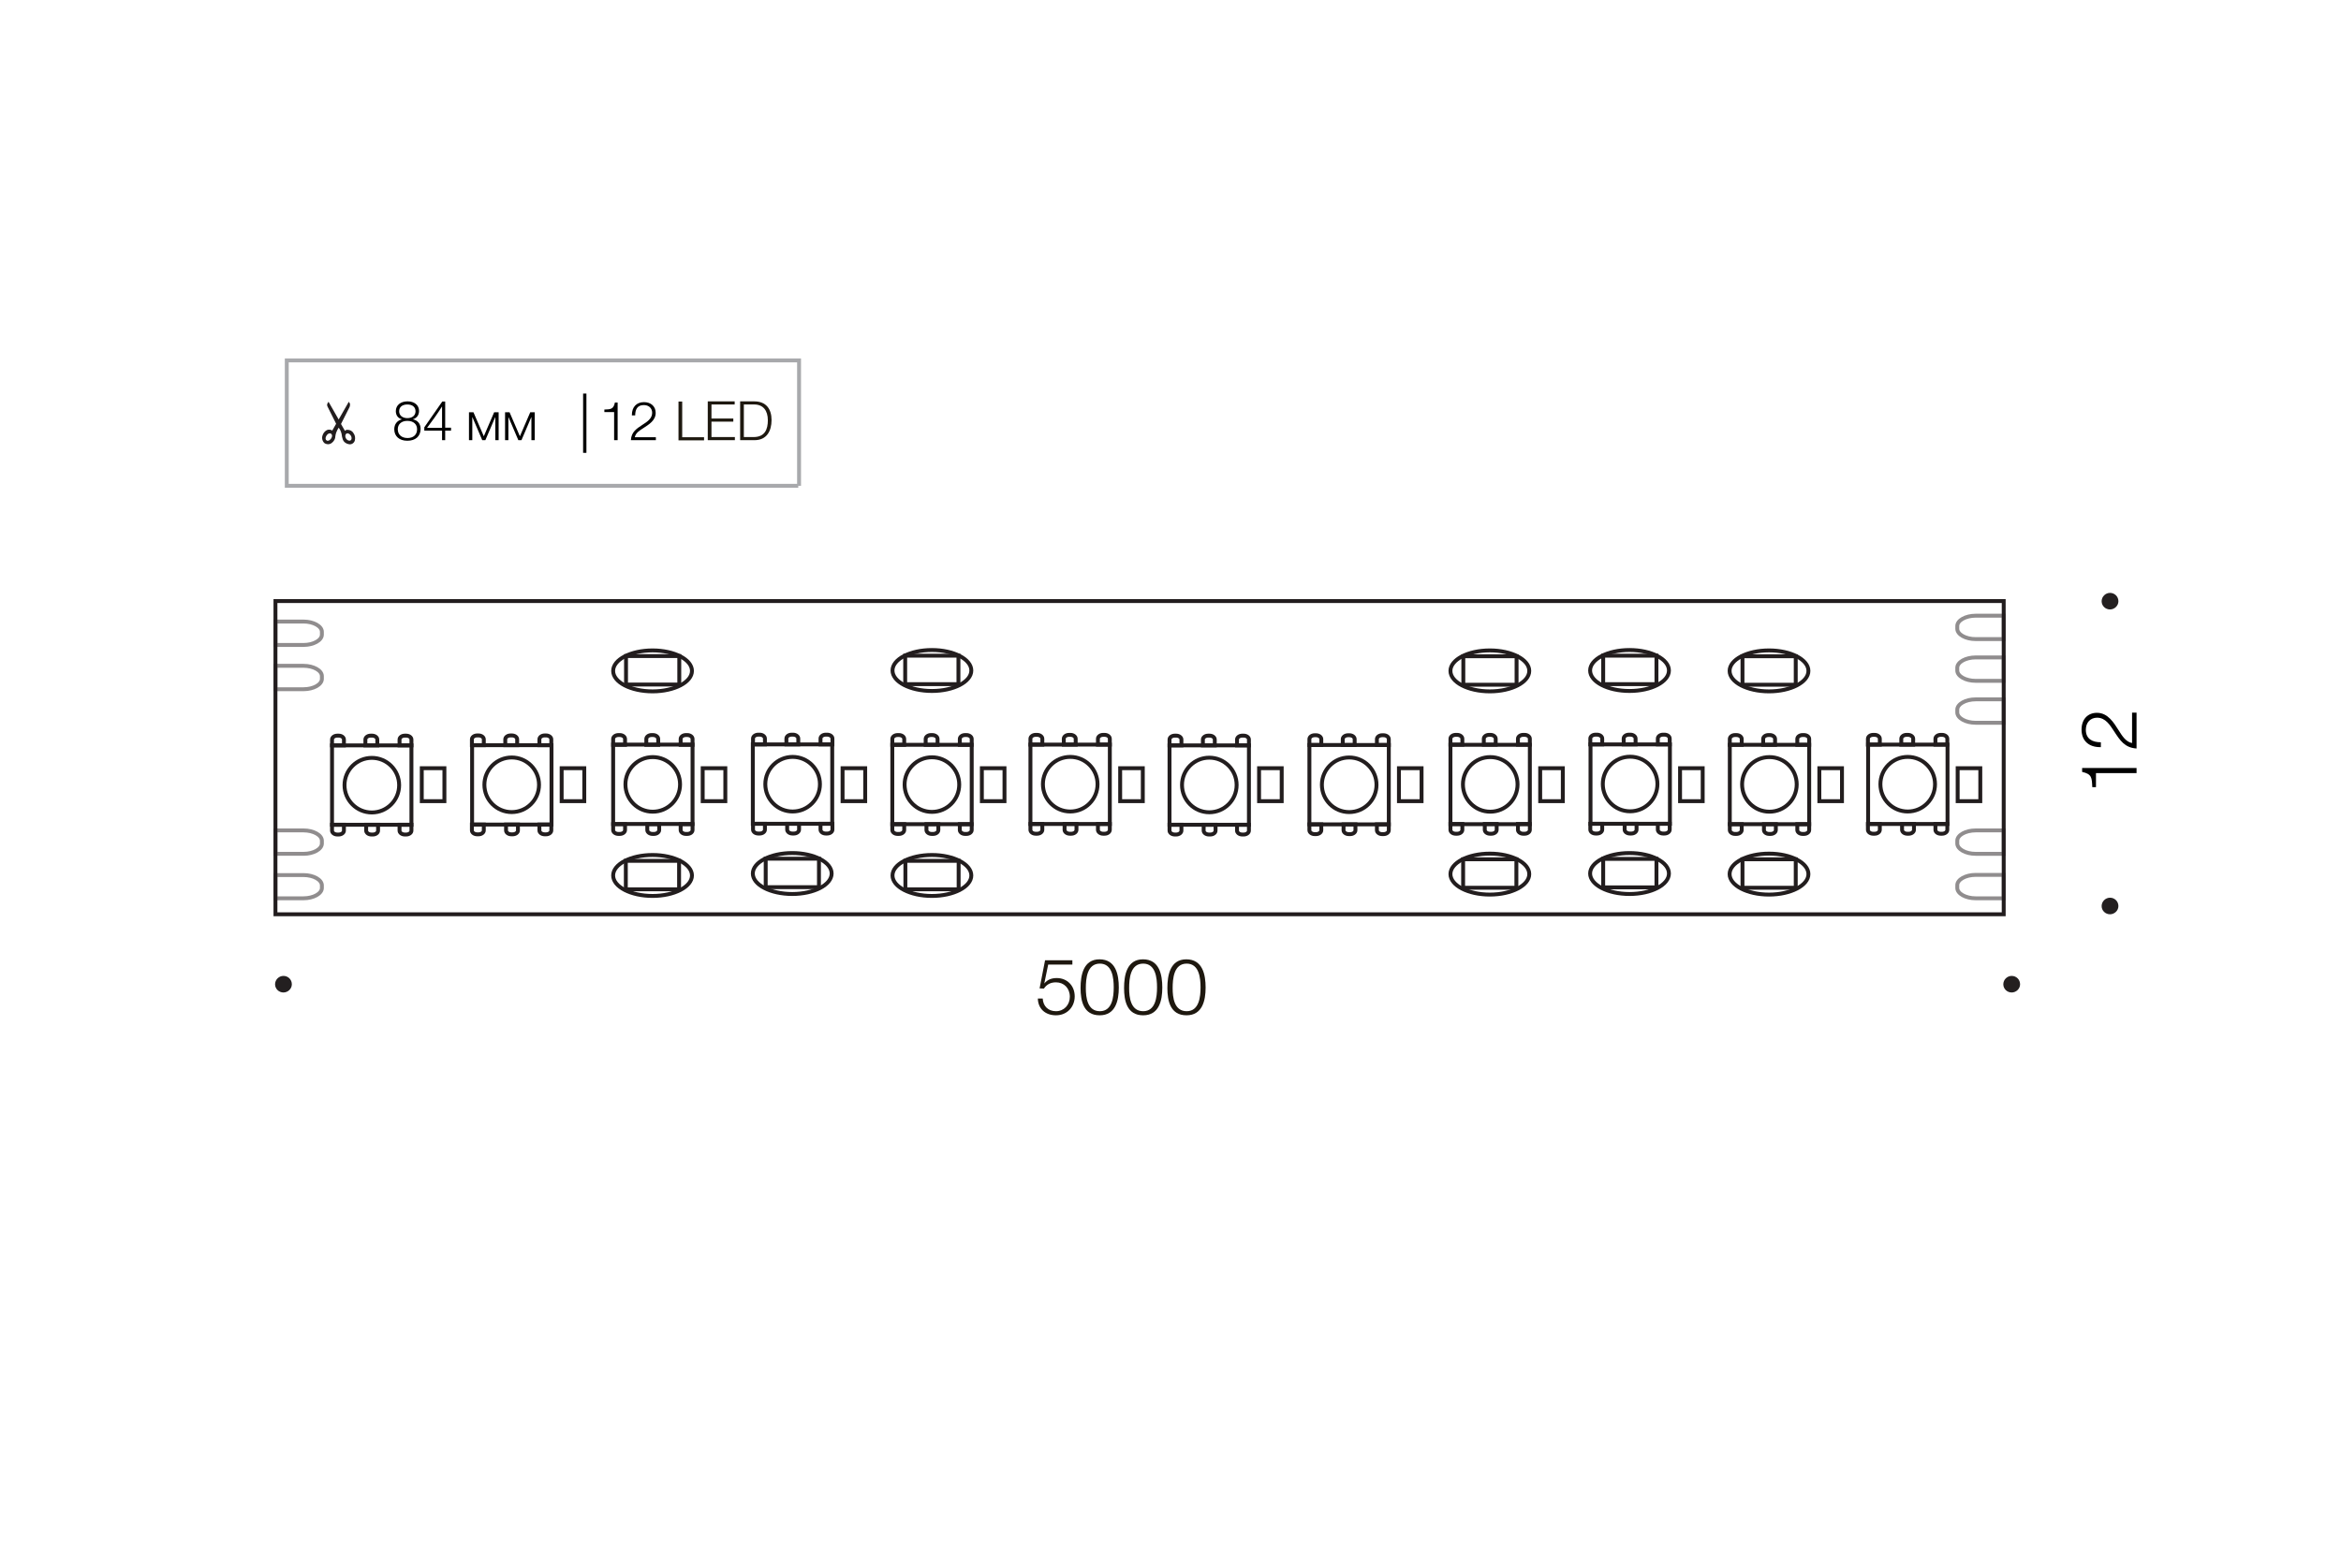 <?xml version="1.0" encoding="utf-8"?>
<!-- Generator: Adobe Illustrator 24.2.3, SVG Export Plug-In . SVG Version: 6.00 Build 0)  -->
<svg version="1.1" id="Слой_1" xmlns="http://www.w3.org/2000/svg" xmlns:xlink="http://www.w3.org/1999/xlink" x="0px" y="0px"
	 viewBox="0 0 1200 804" style="enable-background:new 0 0 1200 804;" xml:space="preserve">
<style type="text/css">
	.st0{fill:#FFFFFF;}
	.st1{fill:#231F20;}
	.st2{fill:#1E180F;}
	.st3{fill:#221D1E;}
	.st4{opacity:0.8;fill:none;stroke:#929397;stroke-width:2;stroke-miterlimit:10;enable-background:new    ;}
	.st5{fill:#030305;}
	.st6{fill:none;stroke:#221D1E;stroke-width:2;stroke-miterlimit:2.414;}
	.st7{opacity:0.5;fill:none;stroke:#221D1E;stroke-width:2;stroke-miterlimit:2.414;enable-background:new    ;}
</style>
<g id="Слой_3_3_">
	<rect y="0" class="st0" width="1200" height="804"/>
</g>
<path class="st1" d="M145.3,508.9c2.3,0,4.3-1.9,4.3-4.2c0-2.4-1.9-4.3-4.3-4.3c-2.3,0-4.3,1.9-4.3,4.3
	C141,507,142.9,508.9,145.3,508.9"/>
<g>
	<g>
		<path class="st2" d="M549.4,494.6h-12.1l-2,9.7c1.6-2,3.8-2.8,6.4-2.8c5.3,0,9.2,3.9,9.2,9.4s-4,9.7-9.6,9.7
			c-5.5,0-9.2-3.4-9.3-8.6h2.5c0.2,3.9,2.8,6.5,6.8,6.5c4.1,0,7.1-3.2,7.1-7.4c0-4.4-3-7.4-7.1-7.4c-2.7,0-4.7,1-6.2,3.2l-2.2-0.1
			l2.8-14.4h14v2.2L549.4,494.6L549.4,494.6z"/>
		<path class="st2" d="M573.5,506.4c0,6.7-1.7,14.2-9.8,14.2c-8.3,0-9.8-7.4-9.8-14c0-6.5,1.4-14.7,9.7-14.7
			C572,491.9,573.5,499.8,573.5,506.4z M556.6,506.7c0,4.8,0.8,11.8,7.2,11.8s7.1-7.4,7.1-12.2c0-4.8-0.7-12.2-7.1-12.2
			C557.2,494.1,556.6,501.8,556.6,506.7z"/>
		<path class="st2" d="M595.8,506.4c0,6.7-1.7,14.2-9.8,14.2c-8.3,0-9.8-7.4-9.8-14c0-6.5,1.4-14.7,9.7-14.7
			C594.3,491.9,595.8,499.8,595.8,506.4z M578.8,506.7c0,4.8,0.8,11.8,7.2,11.8s7.1-7.4,7.1-12.2c0-4.8-0.7-12.2-7.1-12.2
			C579.4,494.1,578.8,501.8,578.8,506.7z"/>
		<path class="st2" d="M618,506.4c0,6.7-1.7,14.2-9.8,14.2c-8.3,0-9.8-7.4-9.8-14c0-6.5,1.4-14.7,9.7-14.7
			C616.5,491.9,618,499.8,618,506.4z M601.1,506.7c0,4.8,0.8,11.8,7.2,11.8s7.1-7.4,7.1-12.2c0-4.8-0.7-12.2-7.1-12.2
			C601.7,494.1,601.1,501.8,601.1,506.7z"/>
	</g>
</g>
<path class="st3" d="M166.3,227.2c1.2,0.8,2.8,0.8,3.9-0.2c1-0.8,1.7-2,1.7-3.3c0.1-0.6,0.2-1.2,0.4-1.8c0.3-0.9,0.8-1.8,1.3-2.6
	c0.8,1,1.2,2,1.5,3.2c0.1,1,0.3,1.9,0.6,2.8c0.5,1.4,1.8,2.3,3.3,2.5c1.3,0.2,2.6-0.7,2.9-2c0.3-1.3,0.1-2.6-0.7-3.7
	c-0.6-1.1-1.8-1.7-3-1.7c-0.5-0.1-1.1,0.2-1.4,0.5l-2-3.5l4.4-8.7c0.2-0.5,0.3-1.1,0.2-1.7c-0.2-0.4-0.4-0.7-0.6-1l-5.2,9.1
	l-5.2-9.1l-0.5,0.8c-0.3,0.5-0.3,1.1,0,1.7c0.5,0.9,4.4,8.8,4.4,8.8l-2,3.5c0,0-0.4-0.5-1.7-0.5s-2.7,1.3-3.2,2.8
	C164.8,224.5,165.2,226.2,166.3,227.2z M177.5,222.4c0.7-0.5,1.7,0,2.3,0.9s0.6,2.1-0.1,2.5s-1.7,0-2.3-0.9S176.9,222.8,177.5,222.4
	z M167.4,223.3c0.6-1,1.7-1.4,2.3-0.9c0.7,0.5,0.7,1.5,0,2.5s-1.7,1.4-2.3,0.9C166.7,225.4,166.7,224.3,167.4,223.3z"/>
<polyline class="st4" points="409.2,249.1 147,249.1 147,184.8 409.6,184.8 409.6,249.1 "/>
<path class="st5" d="M298.9,201.8h1.7v30.4h-1.7V201.8z"/>
<g>
	<path class="st2" d="M360.9,225.8h-13.1v-19.9h1.9v18.3h11.2V225.8z"/>
	<path class="st2" d="M376.6,207.4h-11.9v7.2h11.2v1.6h-11.2v7.9h12v1.6h-13.9v-19.9h13.8V207.4L376.6,207.4z"/>
	<path class="st2" d="M386.6,205.8c6.2,0,8.9,4,8.9,9.6s-2.5,10.3-8.7,10.3h-7.4v-19.9L386.6,205.8L386.6,205.8z M381.3,224.1h5
		c5.8,0,7.3-4,7.3-8.6c0-5-2.4-8.1-7-8.1h-5.3V224.1z"/>
</g>
<rect x="141.2" y="308.2" class="st6" width="885.9" height="160.6"/>
<g>
	<path class="st7" d="M1027.1,315.7h-14.4c-5.1,0-9.4,2.4-9.4,5.3v1.4c0,2.9,4.3,5.3,9.4,5.3h14.4V315.7z"/>
	<path class="st7" d="M1027.1,337.1h-14.4c-5.1,0-9.4,2.4-9.4,5.3v1.4c0,2.9,4.3,5.3,9.4,5.3h14.4V337.1z"/>
	<path class="st7" d="M1027.1,358.6h-14.4c-5.1,0-9.4,2.4-9.4,5.3v1.4c0,2.9,4.3,5.3,9.4,5.3h14.4V358.6z"/>
</g>
<path class="st1" d="M1031.2,508.9c2.3,0,4.3-1.9,4.3-4.2c0-2.4-1.9-4.3-4.3-4.3c-2.3,0-4.3,1.9-4.3,4.3
	C1026.9,507,1028.8,508.9,1031.2,508.9"/>
<path class="st1" d="M1081.6,312.5c2.3,0,4.3-1.9,4.3-4.2c0-2.4-1.9-4.3-4.3-4.3c-2.3,0-4.3,1.9-4.3,4.3
	C1077.3,310.6,1079.2,312.5,1081.6,312.5"/>
<path class="st1" d="M1081.6,468.8c2.3,0,4.3-1.9,4.3-4.2c0-2.4-1.9-4.3-4.3-4.3c-2.3,0-4.3,1.9-4.3,4.3
	C1077.3,466.9,1079.2,468.8,1081.6,468.8"/>
<g>
	<path d="M316.6,225.7h-1.8v-14.4h-5V210c3.3-0.1,4.7-0.2,5.4-3.6h1.4V225.7z"/>
	<path d="M336.2,225.7h-12.8c0.2-4.2,2.9-5.9,6.1-8c2.2-1.4,4.8-3.1,4.8-6c0-2.4-1.7-4-4.3-4c-3.4,0-4.4,2.4-4.4,5.3h-1.7v-0.2
		c0-4.1,2.4-6.6,6.2-6.6c3.6,0,6,2.2,6,5.5c0,3.9-3.4,5.9-6.3,7.8c-1.9,1.2-4,2.5-4.4,4.7c0.2,0,0.4,0,0.5,0h10.3L336.2,225.7
		L336.2,225.7z"/>
</g>
<g>
	<path d="M1095.2,393.8v2.6h-20.8v7.2h-1.9c-0.2-4.8-0.2-6.7-5.2-7.8v-2L1095.2,393.8L1095.2,393.8z"/>
	<path d="M1095.2,365.4v18.4c-6.1-0.4-8.5-4.2-11.5-8.8c-2.1-3.2-4.4-7-8.7-7c-3.5,0-5.8,2.5-5.8,6.2c0,4.8,3.5,6.4,7.7,6.4v2.5
		h-0.4c-5.9,0-9.5-3.4-9.5-9c0-5.2,3.1-8.6,7.9-8.6c5.6,0,8.6,5,11.2,9.1c1.7,2.7,3.6,5.8,6.8,6.4c0-0.3,0-0.5,0-0.7v-14.9H1095.2z"
		/>
</g>
<g>
	<g>
		<path d="M253.9,225.7V214h-0.1l-5,11.7h-1.6l-5-11.7h-0.1v11.7h-1.7v-14.3h2.3l5.3,12.3l5.3-12.3h2.3v14.3H253.9z"/>
		<path d="M272.4,225.7V214h-0.1l-5,11.7h-1.6l-5-11.7h-0.1v11.7h-1.7v-14.3h2.3l5.3,12.3l5.3-12.3h2.3v14.3H272.4z"/>
	</g>
</g>
<g>
	<path class="st7" d="M1027.1,425.8h-14.4c-5.1,0-9.4,2.4-9.4,5.3v1.4c0,2.9,4.3,5.3,9.4,5.3h14.4V425.8z"/>
	<path class="st7" d="M1027.1,448.6h-14.4c-5.1,0-9.4,2.4-9.4,5.3v1.4c0,2.9,4.3,5.3,9.4,5.3h14.4V448.6z"/>
</g>
<g>
	<path class="st7" d="M141.2,460.6h14.4c5.1,0,9.4-2.4,9.4-5.3V454c0-2.9-4.3-5.3-9.4-5.3h-14.4V460.6z"/>
	<path class="st7" d="M141.2,437.8h14.4c5.1,0,9.4-2.4,9.4-5.3v-1.4c0-2.9-4.3-5.3-9.4-5.3h-14.4V437.8z"/>
</g>
<g>
	<path class="st7" d="M141.2,353.4h14.4c5.1,0,9.4-2.4,9.4-5.3v-1.4c0-2.9-4.3-5.3-9.4-5.3h-14.4V353.4z"/>
	<path class="st7" d="M141.2,330.7h14.4c5.1,0,9.4-2.4,9.4-5.3V324c0-2.9-4.3-5.3-9.4-5.3h-14.4V330.7z"/>
</g>
<g>
	<ellipse class="st6" cx="906.8" cy="344" rx="20.2" ry="10.5"/>
	<rect x="893.2" y="336.5" class="st6" width="27.3" height="14.6"/>
</g>
<g>
	<g>
		<rect x="957.6" y="381.8" class="st6" width="40.7" height="40.7"/>
		<circle class="st6" cx="977.9" cy="402.1" r="14"/>
	</g>
	<path class="st6" d="M980.7,381.8v-3c0-1.1-1.2-2-2.7-2h-0.7c-1.5,0-2.7,0.9-2.7,2v3H980.7z"/>
	<path class="st6" d="M963.6,381.8v-3c0-1.1-1.2-2-2.7-2h-0.7c-1.5,0-2.7,0.9-2.7,2v3H963.6z"/>
	<path class="st6" d="M998.2,381.8v-3c0-1.1-1.2-2-2.7-2h-0.7c-1.5,0-2.7,0.9-2.7,2v3H998.2z"/>
	<path class="st6" d="M975,422.5v3c0,1.1,1.2,2,2.7,2h0.7c1.5,0,2.7-0.9,2.7-2v-3H975z"/>
	<path class="st6" d="M992.1,422.5v3c0,1.1,1.2,2,2.7,2h0.7c1.5,0,2.7-0.9,2.7-2v-3H992.1z"/>
	<path class="st6" d="M957.5,422.5v3c0,1.1,1.2,2,2.7,2h0.7c1.5,0,2.7-0.9,2.7-2v-3H957.5z"/>
</g>
<rect x="1003.5" y="393.9" class="st6" width="11.6" height="16.9"/>
<g>
	<g>
		<rect x="886.7" y="381.9" class="st6" width="40.7" height="40.7"/>
		<circle class="st6" cx="907" cy="402.2" r="14"/>
	</g>
	<path class="st6" d="M909.9,381.9v-3c0-1.1-1.2-2-2.7-2h-0.7c-1.5,0-2.7,0.9-2.7,2v3H909.9z"/>
	<path class="st6" d="M892.8,381.9v-3c0-1.1-1.2-2-2.7-2h-0.7c-1.5,0-2.7,0.9-2.7,2v3H892.8z"/>
	<path class="st6" d="M927.4,381.9v-3c0-1.1-1.2-2-2.7-2H924c-1.5,0-2.7,0.9-2.7,2v3H927.4z"/>
	<path class="st6" d="M904.2,422.6v3c0,1.1,1.2,2,2.7,2h0.7c1.5,0,2.7-0.9,2.7-2v-3H904.2z"/>
	<path class="st6" d="M921.3,422.6v3c0,1.1,1.2,2,2.7,2h0.7c1.5,0,2.7-0.9,2.7-2v-3H921.3z"/>
	<path class="st6" d="M886.7,422.6v3c0,1.1,1.2,2,2.7,2h0.7c1.5,0,2.7-0.9,2.7-2v-3H886.7z"/>
</g>
<rect x="932.6" y="393.9" class="st6" width="11.6" height="16.9"/>
<g>
	<g>
		<rect x="815.3" y="381.7" class="st6" width="40.7" height="40.7"/>
		<circle class="st6" cx="835.6" cy="402" r="14"/>
	</g>
	<path class="st6" d="M838.4,381.7v-3c0-1.1-1.2-2-2.7-2H835c-1.5,0-2.7,0.9-2.7,2v3H838.4z"/>
	<path class="st6" d="M821.3,381.7v-3c0-1.1-1.2-2-2.7-2h-0.7c-1.5,0-2.7,0.9-2.7,2v3H821.3z"/>
	<path class="st6" d="M855.9,381.7v-3c0-1.1-1.2-2-2.7-2h-0.7c-1.5,0-2.7,0.9-2.7,2v3H855.9z"/>
	<path class="st6" d="M832.8,422.4v3c0,1.1,1.2,2,2.7,2h0.7c1.5,0,2.7-0.9,2.7-2v-3H832.8z"/>
	<path class="st6" d="M849.8,422.4v3c0,1.1,1.2,2,2.7,2h0.7c1.5,0,2.7-0.9,2.7-2v-3H849.8z"/>
	<path class="st6" d="M815.2,422.4v3c0,1.1,1.2,2,2.7,2h0.7c1.5,0,2.7-0.9,2.7-2v-3H815.2z"/>
</g>
<rect x="861.2" y="393.9" class="st6" width="11.6" height="16.9"/>
<g>
	<g>
		<rect x="743.5" y="381.9" class="st6" width="40.7" height="40.7"/>
		<circle class="st6" cx="763.9" cy="402.2" r="14"/>
	</g>
	<path class="st6" d="M766.7,381.8v-3c0-1.1-1.2-2-2.7-2h-0.7c-1.5,0-2.7,0.9-2.7,2v3H766.7z"/>
	<path class="st6" d="M749.6,381.8v-3c0-1.1-1.2-2-2.7-2h-0.7c-1.5,0-2.7,0.9-2.7,2v3H749.6z"/>
	<path class="st6" d="M784.2,381.8v-3c0-1.1-1.2-2-2.7-2h-0.7c-1.5,0-2.7,0.9-2.7,2v3H784.2z"/>
	<path class="st6" d="M761.1,422.5v3c0,1.1,1.2,2,2.7,2h0.7c1.5,0,2.7-0.9,2.7-2v-3H761.1z"/>
	<path class="st6" d="M778.1,422.5v3c0,1.1,1.2,2,2.7,2h0.7c1.5,0,2.7-0.9,2.7-2v-3H778.1z"/>
	<path class="st6" d="M743.5,422.5v3c0,1.1,1.2,2,2.7,2h0.7c1.5,0,2.7-0.9,2.7-2v-3H743.5z"/>
</g>
<rect x="789.5" y="393.9" class="st6" width="11.6" height="16.9"/>
<g>
	<g>
		<rect x="671.2" y="382" class="st6" width="40.7" height="40.7"/>
		<circle class="st6" cx="691.6" cy="402.4" r="14"/>
	</g>
	<path class="st6" d="M694.4,382v-3c0-1.1-1.2-2-2.7-2H691c-1.5,0-2.7,0.9-2.7,2v3H694.4z"/>
	<path class="st6" d="M677.3,382v-3c0-1.1-1.2-2-2.7-2h-0.7c-1.5,0-2.7,0.9-2.7,2v3H677.3z"/>
	<path class="st6" d="M711.9,382v-3c0-1.1-1.2-2-2.7-2h-0.7c-1.5,0-2.7,0.9-2.7,2v3H711.9z"/>
	<path class="st6" d="M688.7,422.7v3c0,1.1,1.2,2,2.7,2h0.7c1.5,0,2.7-0.9,2.7-2v-3H688.7z"/>
	<path class="st6" d="M705.8,422.7v3c0,1.1,1.2,2,2.7,2h0.7c1.5,0,2.7-0.9,2.7-2v-3H705.8z"/>
	<path class="st6" d="M671.2,422.7v3c0,1.1,1.2,2,2.7,2h0.7c1.5,0,2.7-0.9,2.7-2v-3H671.2z"/>
</g>
<rect x="717.1" y="393.9" class="st6" width="11.6" height="16.9"/>
<g>
	<g>
		<rect x="599.5" y="382.2" class="st6" width="40.7" height="40.7"/>
		<circle class="st6" cx="619.9" cy="402.5" r="14"/>
	</g>
	<path class="st6" d="M622.7,382.2v-3c0-1.1-1.2-2-2.7-2h-0.7c-1.5,0-2.7,0.9-2.7,2v3H622.7z"/>
	<path class="st6" d="M605.6,382.2v-3c0-1.1-1.2-2-2.7-2h-0.7c-1.5,0-2.7,0.9-2.7,2v3H605.6z"/>
	<path class="st6" d="M640.2,382.2v-3c0-1.1-1.2-2-2.7-2h-0.7c-1.5,0-2.7,0.9-2.7,2v3H640.2z"/>
	<path class="st6" d="M617,422.9v3c0,1.1,1.2,2,2.7,2h0.7c1.5,0,2.7-0.9,2.7-2v-3H617z"/>
	<path class="st6" d="M634.1,422.9v3c0,1.1,1.2,2,2.7,2h0.7c1.5,0,2.7-0.9,2.7-2v-3H634.1z"/>
	<path class="st6" d="M599.5,422.9v3c0,1.1,1.2,2,2.7,2h0.7c1.5,0,2.7-0.9,2.7-2v-3H599.5z"/>
</g>
<rect x="645.4" y="393.9" class="st6" width="11.6" height="16.9"/>
<g>
	<g>
		<rect x="528.2" y="381.8" class="st6" width="40.7" height="40.7"/>
		<circle class="st6" cx="548.6" cy="402.1" r="14"/>
	</g>
	<path class="st6" d="M551.4,381.8v-3c0-1.1-1.2-2-2.7-2H548c-1.5,0-2.7,0.9-2.7,2v3H551.4z"/>
	<path class="st6" d="M534.3,381.8v-3c0-1.1-1.2-2-2.7-2h-0.7c-1.5,0-2.7,0.9-2.7,2v3H534.3z"/>
	<path class="st6" d="M568.9,381.8v-3c0-1.1-1.2-2-2.7-2h-0.7c-1.5,0-2.7,0.9-2.7,2v3H568.9z"/>
	<path class="st6" d="M545.7,422.5v3c0,1.1,1.2,2,2.7,2h0.7c1.5,0,2.7-0.9,2.7-2v-3H545.7z"/>
	<path class="st6" d="M562.8,422.5v3c0,1.1,1.2,2,2.7,2h0.7c1.5,0,2.7-0.9,2.7-2v-3H562.8z"/>
	<path class="st6" d="M528.2,422.5v3c0,1.1,1.2,2,2.7,2h0.7c1.5,0,2.7-0.9,2.7-2v-3H528.2z"/>
</g>
<rect x="574.2" y="393.9" class="st6" width="11.6" height="16.9"/>
<g>
	<g>
		<rect x="457.4" y="381.9" class="st6" width="40.7" height="40.7"/>
		<circle class="st6" cx="477.7" cy="402.3" r="14"/>
	</g>
	<path class="st6" d="M480.6,381.9v-3c0-1.1-1.2-2-2.7-2h-0.7c-1.5,0-2.7,0.9-2.7,2v3H480.6z"/>
	<path class="st6" d="M463.5,381.9v-3c0-1.1-1.2-2-2.7-2h-0.7c-1.5,0-2.7,0.9-2.7,2v3H463.5z"/>
	<path class="st6" d="M498.1,381.9v-3c0-1.1-1.2-2-2.7-2h-0.7c-1.5,0-2.7,0.9-2.7,2v3H498.1z"/>
	<path class="st6" d="M474.9,422.6v3c0,1.1,1.2,2,2.7,2h0.7c1.5,0,2.7-0.9,2.7-2v-3H474.9z"/>
	<path class="st6" d="M492,422.6v3c0,1.1,1.2,2,2.7,2h0.7c1.5,0,2.7-0.9,2.7-2v-3H492z"/>
	<path class="st6" d="M457.4,422.6v3c0,1.1,1.2,2,2.7,2h0.7c1.5,0,2.7-0.9,2.7-2v-3H457.4z"/>
</g>
<rect x="503.3" y="393.9" class="st6" width="11.6" height="16.9"/>
<g>
	<g>
		<rect x="385.9" y="381.7" class="st6" width="40.7" height="40.7"/>
		<circle class="st6" cx="406.3" cy="402.1" r="14"/>
	</g>
	<path class="st6" d="M409.2,381.7v-3c0-1.1-1.2-2-2.7-2h-0.7c-1.5,0-2.7,0.9-2.7,2v3H409.2z"/>
	<path class="st6" d="M392.1,381.7v-3c0-1.1-1.2-2-2.7-2h-0.7c-1.5,0-2.7,0.9-2.7,2v3H392.1z"/>
	<path class="st6" d="M426.7,381.7v-3c0-1.1-1.2-2-2.7-2h-0.7c-1.5,0-2.7,0.9-2.7,2v3H426.7z"/>
	<path class="st6" d="M403.5,422.4v3c0,1.1,1.2,2,2.7,2h0.7c1.5,0,2.7-0.9,2.7-2v-3H403.5z"/>
	<path class="st6" d="M420.6,422.4v3c0,1.1,1.2,2,2.7,2h0.7c1.5,0,2.7-0.9,2.7-2v-3H420.6z"/>
	<path class="st6" d="M386,422.4v3c0,1.1,1.2,2,2.7,2h0.7c1.5,0,2.7-0.9,2.7-2v-3H386z"/>
</g>
<rect x="431.9" y="393.9" class="st6" width="11.6" height="16.9"/>
<g>
	<g>
		<rect x="314.3" y="381.8" class="st6" width="40.7" height="40.7"/>
		<circle class="st6" cx="334.6" cy="402.2" r="14"/>
	</g>
	<path class="st6" d="M337.4,381.9v-3c0-1.1-1.2-2-2.7-2H334c-1.5,0-2.7,0.9-2.7,2v3H337.4z"/>
	<path class="st6" d="M320.4,381.9v-3c0-1.1-1.2-2-2.7-2H317c-1.5,0-2.7,0.9-2.7,2v3H320.4z"/>
	<path class="st6" d="M355,381.9v-3c0-1.1-1.2-2-2.7-2h-0.7c-1.5,0-2.7,0.9-2.7,2v3H355z"/>
	<path class="st6" d="M331.8,422.6v3c0,1.1,1.2,2,2.7,2h0.7c1.5,0,2.7-0.9,2.7-2v-3H331.8z"/>
	<path class="st6" d="M348.9,422.6v3c0,1.1,1.2,2,2.7,2h0.7c1.5,0,2.7-0.9,2.7-2v-3H348.9z"/>
	<path class="st6" d="M314.3,422.6v3c0,1.1,1.2,2,2.7,2h0.7c1.5,0,2.7-0.9,2.7-2v-3H314.3z"/>
</g>
<rect x="360.2" y="393.9" class="st6" width="11.6" height="16.9"/>
<g>
	<g>
		<rect x="242" y="382.1" class="st6" width="40.7" height="40.7"/>
		<circle class="st6" cx="262.3" cy="402.4" r="14"/>
	</g>
	<path class="st6" d="M265.1,382.1v-3c0-1.1-1.2-2-2.7-2h-0.7c-1.5,0-2.7,0.9-2.7,2v3H265.1z"/>
	<path class="st6" d="M248,382.1v-3c0-1.1-1.2-2-2.7-2h-0.7c-1.5,0-2.7,0.9-2.7,2v3H248z"/>
	<path class="st6" d="M282.6,382.1v-3c0-1.1-1.2-2-2.7-2h-0.7c-1.5,0-2.7,0.9-2.7,2v3H282.6z"/>
	<path class="st6" d="M259.4,422.8v3c0,1.1,1.2,2,2.7,2h0.7c1.5,0,2.7-0.9,2.7-2v-3H259.4z"/>
	<path class="st6" d="M276.5,422.8v3c0,1.1,1.2,2,2.7,2h0.7c1.5,0,2.7-0.9,2.7-2v-3H276.5z"/>
	<path class="st6" d="M241.9,422.8v3c0,1.1,1.2,2,2.7,2h0.7c1.5,0,2.7-0.9,2.7-2v-3H241.9z"/>
</g>
<rect x="287.9" y="393.9" class="st6" width="11.6" height="16.9"/>
<g>
	<g>
		<rect x="170.2" y="382.2" class="st6" width="40.7" height="40.7"/>
		<circle class="st6" cx="190.6" cy="402.6" r="14"/>
	</g>
	<path class="st6" d="M193.4,382.2v-3c0-1.1-1.2-2-2.7-2H190c-1.5,0-2.7,0.9-2.7,2v3H193.4z"/>
	<path class="st6" d="M176.3,382.2v-3c0-1.1-1.2-2-2.7-2h-0.7c-1.5,0-2.7,0.9-2.7,2v3H176.3z"/>
	<path class="st6" d="M210.9,382.2v-3c0-1.1-1.2-2-2.7-2h-0.7c-1.5,0-2.7,0.9-2.7,2v3H210.9z"/>
	<path class="st6" d="M187.7,422.9v3c0,1.1,1.2,2,2.7,2h0.7c1.5,0,2.7-0.9,2.7-2v-3H187.7z"/>
	<path class="st6" d="M204.8,422.9v3c0,1.1,1.2,2,2.7,2h0.7c1.5,0,2.7-0.9,2.7-2v-3H204.8z"/>
	<path class="st6" d="M170.2,422.9v3c0,1.1,1.2,2,2.7,2h0.7c1.5,0,2.7-0.9,2.7-2v-3H170.2z"/>
</g>
<rect x="216.2" y="393.9" class="st6" width="11.6" height="16.9"/>
<g>
	<ellipse class="st6" cx="835.3" cy="343.8" rx="20.2" ry="10.5"/>
	<rect x="821.8" y="336.2" class="st6" width="27.3" height="14.6"/>
</g>
<g>
	<ellipse class="st6" cx="763.7" cy="344" rx="20.2" ry="10.5"/>
	<rect x="750.1" y="336.5" class="st6" width="27.3" height="14.6"/>
</g>
<g>
	<ellipse class="st6" cx="906.8" cy="448.2" rx="20.2" ry="10.5"/>
	<rect x="893.2" y="440.6" class="st6" width="27.3" height="14.6"/>
</g>
<g>
	<ellipse class="st6" cx="835.3" cy="447.9" rx="20.2" ry="10.5"/>
	<rect x="821.8" y="440.4" class="st6" width="27.3" height="14.6"/>
</g>
<g>
	<ellipse class="st6" cx="763.7" cy="448.2" rx="20.2" ry="10.5"/>
	<rect x="750" y="440.6" class="st6" width="27.3" height="14.6"/>
</g>
<g>
	<ellipse class="st6" cx="477.7" cy="343.8" rx="20.2" ry="10.5"/>
	<rect x="464" y="336.2" class="st6" width="27.3" height="14.6"/>
</g>
<g>
	<ellipse class="st6" cx="334.5" cy="344" rx="20.2" ry="10.5"/>
	<rect x="320.9" y="336.4" class="st6" width="27.3" height="14.6"/>
</g>
<g>
	<ellipse class="st6" cx="477.7" cy="448.9" rx="20.2" ry="10.5"/>
	<rect x="464.1" y="441.4" class="st6" width="27.3" height="14.6"/>
</g>
<g>
	<ellipse class="st6" cx="406.1" cy="447.9" rx="20.2" ry="10.5"/>
	<rect x="392.5" y="440.3" class="st6" width="27.3" height="14.6"/>
</g>
<g>
	<ellipse class="st6" cx="334.5" cy="448.9" rx="20.2" ry="10.5"/>
	<rect x="320.8" y="441.4" class="st6" width="27.3" height="14.6"/>
</g>
<g>
	<path d="M202.9,210.8c0-3,2.4-5,6-5s5.9,2,5.9,4.9c0,2.2-1.2,3.7-3.2,4.3c2.5,0.5,4,2.3,4,4.9c0,3.8-2.6,6.1-6.8,6.1
		c-4.1,0-6.7-2.3-6.7-5.9c0-2.6,1.5-4.5,4-5.1C204,214.5,202.9,212.9,202.9,210.8z M203.9,220.1c0,2.7,1.9,4.5,5,4.5
		c3,0,4.9-1.7,4.9-4.5c0-2.6-1.9-4.3-5-4.3C205.8,215.8,203.9,217.5,203.9,220.1z M204.6,210.9c0,2.1,1.7,3.5,4.2,3.5
		c2.6,0,4.2-1.4,4.2-3.5c0-2.2-1.6-3.5-4.2-3.5C206.2,207.4,204.6,208.7,204.6,210.9z"/>
	<path d="M231.2,220.8h-3v4.9h-1.6v-4.9h-9.1v-1.7l9.2-13.2h1.5v13.4h3L231.2,220.8L231.2,220.8z M226.6,211.6c0-1.5,0-1.9,0-3.2
		c-2.4,3.8-5,7.4-7.7,11h7.7V211.6z"/>
</g>
</svg>
